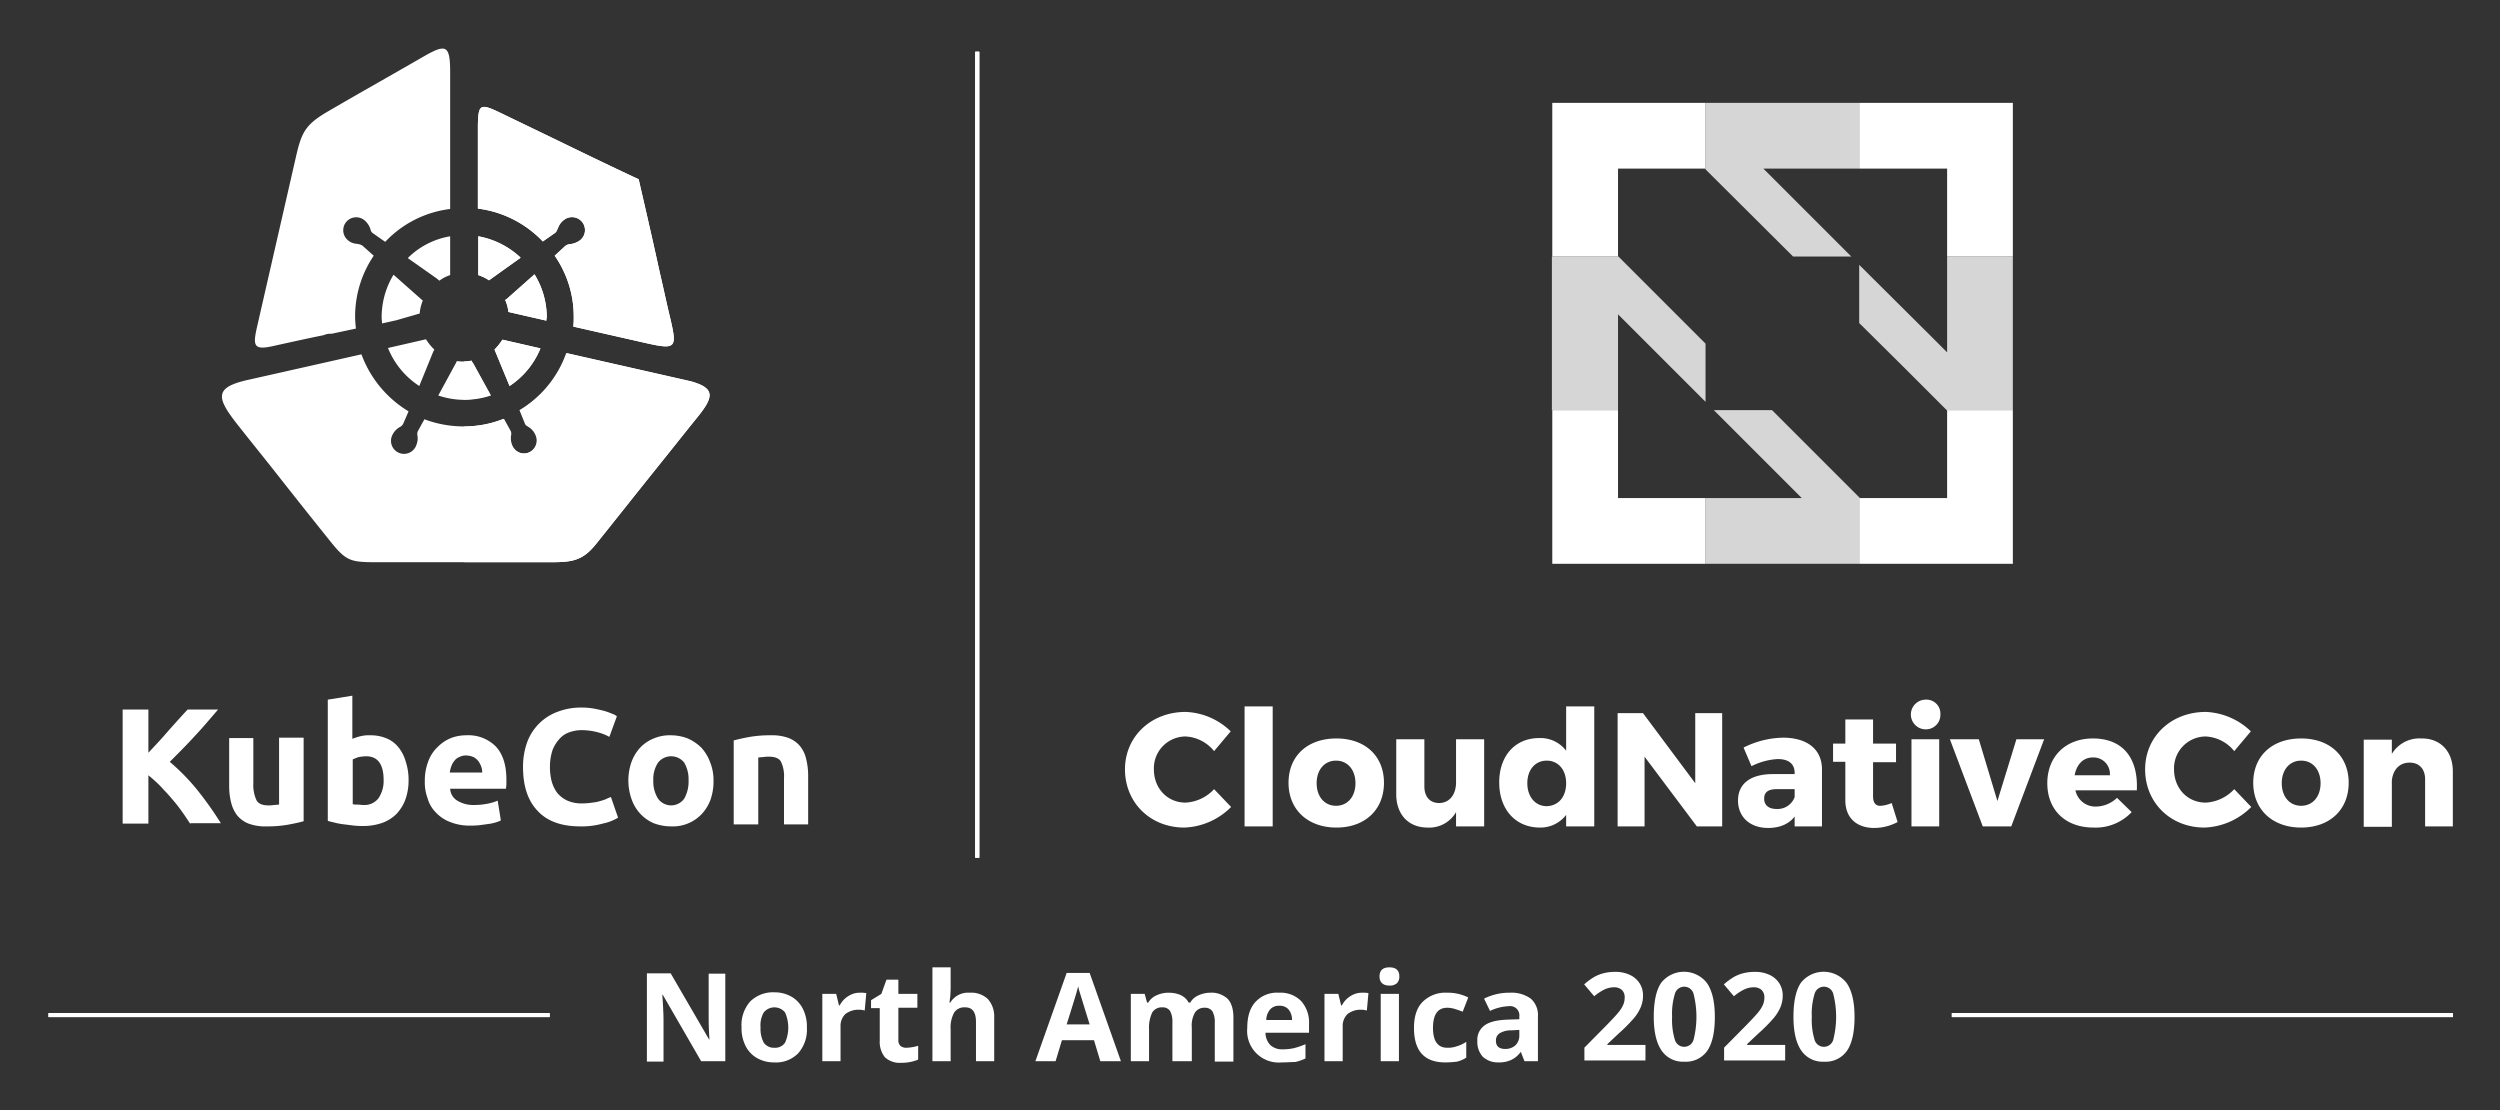 <svg xmlns="http://www.w3.org/2000/svg" role="img" viewBox="0.36 0.36 631.28 280.28"><rect x="0.36" y="0.36" width="631.28" height="280.28" fill="#333333" stroke="none"/><defs><clipPath id="clip-path"><path d="M12.63 256.18H139.13V257.18H12.63z" class="cls-1"/></clipPath><clipPath id="clip-path-2"><path d="M246.63 13.43H247.63V216.93H246.63z" class="cls-1"/></clipPath><clipPath id="clip-path-3"><path d="M493.23 256.18H619.73V257.18H493.23z" class="cls-1"/></clipPath><style>.cls-1,.cls-3{fill:#fff}.cls-3{fill-rule:evenodd}</style></defs><path id="SVGID" d="M12.63,256.18h126.5v1H12.63Z" class="cls-1"/><path d="M12.63 256.18H139.13V257.18H12.63z" class="cls-1"/><g clip-path="url(#clip-path)"><path d="M12.63,256.18h126.5v1H12.63Z" class="cls-1"/></g><path d="M185.63,187.33c1.1-.3,2.4-.6,4.1-.9a29.608,29.608,0,0,1,5.2-.4,12.031,12.031,0,0,1,4.6.7,7.031,7.031,0,0,1,2.9,2.1,7.914,7.914,0,0,1,1.5,3.2,17.705,17.705,0,0,1,.5,4.1v12.4h-6.1v-11.7a8.349,8.349,0,0,0-.8-4.2q-.75-1.2-3-1.2a7.083,7.083,0,0,0-1.4.1c-.5,0-.9.1-1.3.1v16.9h-6.2v-21.2Zm-11.4,10.1a8.308,8.308,0,0,0-1.1-4.5,4.203,4.203,0,0,0-6.6,0,7.509,7.509,0,0,0-1.2,4.5,8.059,8.059,0,0,0,1.2,4.6,4.053,4.053,0,0,0,6.6,0,8.686,8.686,0,0,0,1.1-4.6m6.3,0a14.055,14.055,0,0,1-.7,4.7,10.702,10.702,0,0,1-2.2,3.7,10.007,10.007,0,0,1-7.8,3.2,12.307,12.307,0,0,1-4.4-.8,10.037,10.037,0,0,1-3.4-2.4,10.402,10.402,0,0,1-2.2-3.7,14.206,14.206,0,0,1,0-9.4,10.887,10.887,0,0,1,2.2-3.6,9.756,9.756,0,0,1,3.4-2.3,10.294,10.294,0,0,1,4.3-.8,11.758,11.758,0,0,1,4.3.8,11.34,11.34,0,0,1,3.4,2.3,10.887,10.887,0,0,1,2.2,3.6,11.933,11.933,0,0,1,.9,4.7m-33.7,11.6c-4.7,0-8.3-1.3-10.7-3.9-2.5-2.6-3.7-6.3-3.7-11.1a18.259,18.259,0,0,1,1.1-6.4,12.925,12.925,0,0,1,7.8-7.6,16.255,16.255,0,0,1,5.9-1,16.858,16.858,0,0,1,3.3.3c1,.2,1.9.4,2.6.6a19.684,19.684,0,0,1,1.9.7,3.58,3.58,0,0,1,1.1.6l-1.9,5.2a12.522,12.522,0,0,0-3.1-1.2,16.199,16.199,0,0,0-4-.5,9.291,9.291,0,0,0-2.9.5,5.983,5.983,0,0,0-2.5,1.6,9.652,9.652,0,0,0-1.8,2.8,13.172,13.172,0,0,0-.7,4.2,14.483,14.483,0,0,0,.4,3.7,9.228,9.228,0,0,0,1.4,3,7.53,7.53,0,0,0,2.6,2,8.897,8.897,0,0,0,3.8.7,18.097,18.097,0,0,0,2.5-.2,10.085,10.085,0,0,0,2-.4,13.08,13.08,0,0,0,1.5-.5,6.118,6.118,0,0,1,1.2-.5l1.8,5.2a12.193,12.193,0,0,1-3.9,1.5,19.32,19.32,0,0,1-5.7.7m-24.7-13.7a4.013,4.013,0,0,0-.3-1.5,5.388,5.388,0,0,0-.7-1.3,4.001,4.001,0,0,0-1.2-1,4.776,4.776,0,0,0-1.8-.4,3.425,3.425,0,0,0-1.8.4,2.73,2.73,0,0,0-1.2.9,4.678,4.678,0,0,0-.8,1.4,7.491,7.491,0,0,0-.4,1.6h8.2Zm-14.5,2.3a13.638,13.638,0,0,1,.9-5.1,9.478,9.478,0,0,1,2.4-3.6,10.045,10.045,0,0,1,3.3-2.2,10.723,10.723,0,0,1,3.9-.7,9.724,9.724,0,0,1,7.4,2.8q2.7,2.85,2.7,8.4v1.2c0,.4-.1.8-.1,1.1h-14.1a3.717,3.717,0,0,0,1.8,3,7.698,7.698,0,0,0,4.2,1.1,17.61,17.61,0,0,0,3.3-.3,12.544,12.544,0,0,0,2.7-.8l.8,5a8.931,8.931,0,0,1-1.3.5,10.622,10.622,0,0,1-1.9.4c-.7.1-1.4.2-2.2.3a18.482,18.482,0,0,1-2.3.1,12.929,12.929,0,0,1-5.1-.9,9.478,9.478,0,0,1-3.6-2.4,8.178,8.178,0,0,1-2.1-3.6,11.415,11.415,0,0,1-.7-4.3m-4.1-.1a14.033,14.033,0,0,1-.8,4.7,10.887,10.887,0,0,1-2.2,3.6,9.672,9.672,0,0,1-3.6,2.3,14.194,14.194,0,0,1-4.8.8,20.93,20.93,0,0,1-2.4-.1l-2.4-.3a18.459,18.459,0,0,1-2.3-.4c-.7-.2-1.4-.3-1.9-.5v-30.6l6.2-1v10.9a14.161,14.161,0,0,1,2.2-.7,9.345,9.345,0,0,1,2.4-.2,10.33,10.33,0,0,1,4.1.8,7.561,7.561,0,0,1,3,2.3,10.152,10.152,0,0,1,1.8,3.6,14.661,14.661,0,0,1,.7,4.8m-6.3-.2c0-4-1.5-6-4.4-6a12.254,12.254,0,0,0-1.9.2,11.639,11.639,0,0,0-1.5.6v11.3a4.12,4.12,0,0,0,1.2.1c.5,0,1,.1,1.5.1a4.452,4.452,0,0,0,3.8-1.7,7.844,7.844,0,0,0,1.3-4.6m-20.2,10.4c-1.1.3-2.4.6-4.1.9a29.608,29.608,0,0,1-5.2.4,12.031,12.031,0,0,1-4.6-.7,7.03,7.03,0,0,1-2.9-2.1,8.593,8.593,0,0,1-1.5-3.2,17.045,17.045,0,0,1-.5-4.1v-12.2h6.1v11.4a9.077,9.077,0,0,0,.8,4.3c.5.9,1.5,1.3,3,1.3a7.083,7.083,0,0,0,1.4-.1c.5,0,.9-.1,1.3-.1v-16.9h6.2v21.1Zm-28.6.7c-.6-.9-1.3-2-2.1-3.1a37.463,37.463,0,0,0-2.6-3.3c-.9-1.1-1.9-2.1-2.9-3.2a36.532,36.532,0,0,0-3-2.7v12.2H31.33v-28.8h6.5v10.9c1.7-1.8,3.4-3.6,5.1-5.6,1.7-1.9,3.3-3.7,4.8-5.3h7.7c-2,2.3-3.9,4.6-5.9,6.7-2,2.2-4.1,4.3-6.3,6.5a54.044,54.044,0,0,1,6.7,6.8,88.546,88.546,0,0,1,6.2,8.7h-7.7Z" class="cls-1"/><path d="M100.43,81.23l-3.6.8c0-.5-.1-1-.1-1.5a20.708,20.708,0,0,1,3-10.8l7,6.2a1.38,1.38,0,0,0,.4.3,11.404,11.404,0,0,0-.8,3.3c-.2.1-.5.1-.7.2Zm13.6-21.2v9.8a8.67,8.67,0,0,0-2.7,1.4c-.3-.2-.6-.5-.9-.7l-7.1-5a19.728,19.728,0,0,1,10.7-5.5m-48.7,22.6c3.4-14.9,6.3-27.5,9.7-42.4,1.5-6.7,2.5-8.5,8.6-12,8.4-4.9,14.7-8.4,23.7-13.6,5.6-3.2,6.7-3,6.7,3.9v34.6a27.034,27.034,0,0,0-16.4,8.3l-3-2.1a1.445,1.445,0,0,1-.7-1,4.871,4.871,0,0,0-1.6-2.4,3.272,3.272,0,0,0-4.1,5.1,3.465,3.465,0,0,0,1.6.8c.4.1.8.1,1.2.2a2.471,2.471,0,0,1,.9.4l2.8,2.5a27.379,27.379,0,0,0-4.7,15.4c0,1,.1,2,.2,3l-6.1,1.3a6.152,6.152,0,0,0-1.3.1l-.9.3c-4,.8-8,1.7-12.1,2.6-5.5,1.3-5.7.2-4.5-5m55.8-12.8v-9.8a21.028,21.028,0,0,1,10.7,5.4l-7.7,5.5c-.1.1-.2.2-.3.2a11.113,11.113,0,0,0-2.7-1.3m17.2,11.5-9.6-2.2a9.469,9.469,0,0,0-.8-3c.1-.1.2-.2.3-.2l7.1-6.3a20.894,20.894,0,0,1,3.1,10.9,1.949,1.949,0,0,0-.1.8m-12.5-52.9c5.2,2.5,8.9,4.3,14.1,6.8,7.2,3.5,14.4,7,21.7,10.4,1.8,7.8,3.6,15.6,5.3,23.4,1.1,4.7,1.6,7.2,2.7,11.8,1.7,7.3,1.5,7.9-6,6.2l-18.5-4.2a19.267,19.267,0,0,0,.1-2.4,26.806,26.806,0,0,0-4.8-15.5l2.6-2.4a2.22,2.22,0,0,1,1.1-.5,5.234,5.234,0,0,0,2.7-1,3.272,3.272,0,1,0-4.1-5.1,4.071,4.071,0,0,0-1.2,1.4c-.2.4-.3.7-.5,1.1a1.555,1.555,0,0,1-.6.8l-3,2.1a27.304,27.304,0,0,0-16.4-8.3V31.93c.1-4.9.5-5.5,4.8-3.5m-6.4,63a11.076,11.076,0,0,1-1.9.2,10.869,10.869,0,0,1-1.8-.1l-.3.6-4.4,8.1a20.765,20.765,0,0,0,6.6,1.1,21.869,21.869,0,0,0,6.7-1.1l-4.4-8a3.508,3.508,0,0,1-.5-.8m7.8-5.3,9.6,2.2a20.743,20.743,0,0,1-7.8,9.5l-3.8-9.2a15.666,15.666,0,0,0,2-2.5m-28.9,2.1,9.6-2.2a13.29,13.29,0,0,0,2.1,2.6l-.3.6-3.5,8.6a20.599,20.599,0,0,1-7.9-9.6m78.6,16.9c-4.6,5.7-6.7,8.4-11.3,14.1-5.2,6.5-9.4,11.8-14.6,18.3-3.7,4.7-6.4,4.8-12.5,4.8h-42c-8,0-8.6,0-13.5-6.2-4.9-6.1-8.7-10.9-13.5-17-3.8-4.8-4.8-6-8.6-10.8-5.9-7.4-6.9-10.1,2.3-12.1l28.4-6.4a28.081,28.081,0,0,0,11.9,14.4l-1.3,3a1.765,1.765,0,0,1-.8.9,4.535,4.535,0,0,0-2,2.1,3.287,3.287,0,1,0,5.9,2.9,5.34,5.34,0,0,0,.5-1.8,4.869,4.869,0,0,0-.1-1.2,1.803,1.803,0,0,1,.2-1l1.6-2.9a27.973,27.973,0,0,0,9.9,1.8,26.52,26.52,0,0,0,10-1.9l1.6,2.9a1.637,1.637,0,0,1,.2,1.2,4.499,4.499,0,0,0,.4,2.8,3.287,3.287,0,1,0,5.9-2.9,4.177,4.177,0,0,0-1.1-1.5,6.07,6.07,0,0,0-1-.7,1.242,1.242,0,0,1-.6-.8l-1.3-3.2a27.427,27.427,0,0,0,11.8-14.4l31.3,7.1c6.3,1.7,5.9,3.9,2.3,8.5" class="cls-3"/><path d="M121.13,69.83v-9.8a21.028,21.028,0,0,1,10.7,5.4l-7.7,5.5c-.1.1-.2.2-.3.2a11.113,11.113,0,0,0-2.7-1.3m17.2,11.5-9.6-2.2a9.469,9.469,0,0,0-.8-3c.1-.1.2-.2.3-.2l7.1-6.3a20.894,20.894,0,0,1,3.1,10.9,1.949,1.949,0,0,0-.1.8m-12.5-52.9c5.2,2.5,8.9,4.3,14.1,6.8,7.2,3.5,14.4,7,21.7,10.4,1.8,7.8,3.6,15.6,5.3,23.4,1.1,4.7,1.6,7.2,2.7,11.8,1.7,7.3,1.5,7.9-6,6.2l-18.5-4.2a19.267,19.267,0,0,0,.1-2.4,26.806,26.806,0,0,0-4.8-15.5l2.6-2.4a2.22,2.22,0,0,1,1.1-.5,5.234,5.234,0,0,0,2.7-1,3.272,3.272,0,1,0-4.1-5.1,4.071,4.071,0,0,0-1.2,1.4c-.2.4-.3.7-.5,1.1a1.555,1.555,0,0,1-.6.8l-3,2.1a27.304,27.304,0,0,0-16.4-8.3V31.93c.1-4.9.5-5.5,4.8-3.5m1.4,57.7,9.6,2.2a20.743,20.743,0,0,1-7.8,9.5l-3.8-9.2a15.666,15.666,0,0,0,2-2.5m-9.7,15.1v-9.6a12.252,12.252,0,0,0,1.9-.2,2.506,2.506,0,0,0,.4.7l4.4,8a21.869,21.869,0,0,1-6.7,1.1m59.4,3.9c-4.6,5.7-6.7,8.4-11.3,14.1-5.2,6.5-9.4,11.8-14.6,18.3-3.7,4.7-6.4,4.8-12.5,4.8h-20.9v-34.3a26.52,26.52,0,0,0,10-1.9l1.6,2.9a1.637,1.637,0,0,1,.2,1.2,4.499,4.499,0,0,0,.4,2.8,3.287,3.287,0,0,0,5.9-2.9,4.177,4.177,0,0,0-1.1-1.5,6.071,6.071,0,0,0-1-.7,1.242,1.242,0,0,1-.6-.8l-1.3-3.2a27.427,27.427,0,0,0,11.8-14.4l31.3,7.1c6.1,1.7,5.7,3.9,2.1,8.5" class="cls-3"/><path d="M408.93,103.93h-16.6v38.8h38.7v-16.6h-22.1Zm83.1.1v22.1h-22l-.2-.2v16.8h38.8v-38.8h-16.7Zm-99.7-38.9h16.7l-.1-.1V42.93h22l.1.2V26.33h-38.7Zm77.5-38.8v16.6h22.2v22.2h16.6V26.33Z" class="cls-1"/><path fill="#fff" d="M467.83,65.13l-22.2-22.2h24.2V26.33h-38.8v16.8l22.1,22Zm-20,38.8h-14.7l18.4,18.4,3.8,3.8h-24.3v16.6h38.8v-16.8l-11-11Zm44.2-38.8v24.2l-3.8-3.8-18.4-18.3v14.7l11.1,11,11,11h16.7V65.13Zm-61,22-22-22h-16.8v38.8h16.7V79.73l22.1,22.1Z" opacity=".8"/><path d="M311.13 185.03l-4.2 5a9.831 9.831 0 00-7.2-3.7 8.031 8.031 0 00-8 8.3c0 4.8 3.4 8.4 8 8.4a10.575 10.575 0 007.2-3.4l4.3 4.5a17.508 17.508 0 01-11.8 5.2c-8.6 0-15-6.3-15-14.7 0-8.3 6.6-14.5 15.3-14.5a17.21 17.21 0 0111.4 4.9zm3.5 24v-30.3h7.1v30.3zm35.2-11c0 6.8-4.8 11.3-12 11.3s-12.1-4.5-12.1-11.3 4.8-11.2 12.1-11.2C345.03 186.83 349.83 191.23 349.83 198.03zm-17 .1c0 3.4 2 5.7 4.9 5.7s4.9-2.3 4.9-5.7-2-5.7-4.9-5.7S332.83 194.73 332.83 198.13zm42.3 10.9h-7.1v-3.6a7.796 7.796 0 01-7.2 3.9c-4.8 0-7.9-3.3-7.9-8.4v-13.9h7.1v11.9c0 2.6 1.4 4.2 3.7 4.2 2.7 0 4.3-2.2 4.3-5.2v-10.9h7.1zm27.8 0h-7.1v-2.9a8.152 8.152 0 01-6.6 3.2c-6.2 0-10.3-4.6-10.3-11.4 0-6.7 4-11.2 10.1-11.2a8.128 8.128 0 016.8 3.2v-11.2h7.1v30.3zm-7.1-10.9c0-3.4-2-5.7-4.9-5.7s-4.9 2.3-4.9 5.7 2 5.8 4.9 5.8C393.93 203.83 395.83 201.53 395.83 198.13zM428.83 209.03l-13.2-17.6v17.6h-6.8v-28.6h6.4l13.2 17.7v-17.7h6.8v28.6zm31.6-14.4v14.4h-6.9v-2.5c-1.4 1.9-3.8 2.9-6.7 2.9-4.7 0-7.6-2.9-7.6-6.9 0-4.2 3-6.6 8.5-6.7h5.8v-.3c0-2.2-1.4-3.5-4.3-3.5a16.837 16.837 0 00-6.6 1.8l-2-4.7a22.921 22.921 0 0110.2-2.5C456.93 186.73 460.43 189.73 460.43 194.63zm-6.9 7v-2h-4.5c-2.1 0-3.2.7-3.2 2.4 0 1.6 1.1 2.6 3.1 2.6A4.571 4.571 0 00453.53 201.63zm26 6.3a12.584 12.584 0 01-5.9 1.5c-4.3 0-7.3-2.4-7.3-7v-9.7h-3.1v-4.6h3.1v-6.1h7v6.1h5.8v4.7h-5.8v8.6c0 1.7.7 2.5 2 2.4a8.283 8.283 0 002.7-.7zm10.8-27.2a3.654 3.654 0 01-3.7 3.8 3.75 3.75 0 010-7.5A3.516 3.516 0 01490.33 180.73zm-7.3 28.3v-22h7v22zm18 0l-8.3-22h7.3l4.7 15.6 4.8-15.6h7l-8.3 22zm38.9-9.1h-15.5a5.145 5.145 0 005.2 4.1 7.857 7.857 0 005.3-2.2l3.7 3.6a12.486 12.486 0 01-9.6 3.9c-7.2 0-11.7-4.5-11.7-11.2 0-6.8 4.7-11.3 11.5-11.3 7.7 0 11.5 5.1 11.1 13.1zm-6.8-3.8a4.149 4.149 0 00-4.3-4.5c-2.5 0-4.1 1.8-4.6 4.5h8.9zM568.73 185.03l-4.2 5a9.831 9.831 0 00-7.2-3.7 8.031 8.031 0 00-8 8.3c0 4.8 3.4 8.4 8 8.4a10.575 10.575 0 007.2-3.4l4.3 4.5a17.508 17.508 0 01-11.8 5.2c-8.6 0-15-6.3-15-14.7 0-8.3 6.6-14.5 15.3-14.5A17.419 17.419 0 01568.73 185.03zm24.7 13c0 6.8-4.8 11.3-12 11.3s-12.1-4.5-12.1-11.3 4.8-11.2 12.1-11.2c7.2 0 12 4.4 12 11.2zm-16.9.1c0 3.4 2 5.7 4.9 5.7s4.9-2.3 4.9-5.7-2-5.7-4.9-5.7S576.53 194.73 576.53 198.13zm43.2-3v13.9h-7v-11.9c0-2.6-1.5-4.2-3.9-4.2-2.6 0-4.2 1.8-4.5 4.5v11.7h-7.1v-22h7.1v3.6a8.117 8.117 0 017.4-3.9c4.8-.1 8 3.2 8 8.3z" class="cls-1"/><path id="SVGID-2" d="M246.63,13.43h1v203.5h-1Z" class="cls-1" data-name="SVGID"/><path d="M246.63 13.43H247.63V216.93H246.63z" class="cls-1"/><g clip-path="url(#clip-path-2)"><path d="M246.63,13.43h1v203.5h-1Z" class="cls-1"/></g><path d="M183.408 268.33h-6l-9.7-16.8h-.1c.2 3 .3 5.1.3 6.4v10.5h-4.2v-22.3h6l9.7 16.7h.1c-.2-2.9-.2-4.9-.2-6.1v-10.5h4.2v22.1zm20.7-8.5a8.991 8.991 0 01-2.2 6.5 7.849 7.849 0 01-6.1 2.3 8.583 8.583 0 01-4.3-1.1 7.274 7.274 0 01-2.9-3.1 9.879 9.879 0 01-1-4.7 8.991 8.991 0 012.2-6.5 8.219 8.219 0 016.1-2.3 8.583 8.583 0 014.3 1.1 7.274 7.274 0 012.9 3.1 9.879 9.879 0 011 4.7zm-11.7 0a7.415 7.415 0 00.8 3.8 3.101 3.101 0 002.7 1.3 2.992 2.992 0 002.7-1.3 9.425 9.425 0 000-7.6 3.454 3.454 0 00-5.4 0A6.519 6.519 0 00192.408 259.83zm25.1-8.8a7.588 7.588 0 011.6.1l-.4 4.4a5.212 5.212 0 00-1.4-.2 5.424 5.424 0 00-3.5 1.1 4.223 4.223 0 00-1.2 3.2v8.7h-4.6v-17h3.5l.7 2.9h.2a5.827 5.827 0 012.1-2.3 5.291 5.291 0 013-.9zm11.8 13.9a11.752 11.752 0 002.9-.5v3.5a10.996 10.996 0 01-4.3.8 5.483 5.483 0 01-4.1-1.4 6.192 6.192 0 01-1.3-4.2v-8.2h-2.2v-2l2.6-1.6 1.3-3.6h3v3.6h4.8v3.5h-4.8v8.2a1.887 1.887 0 00.6 1.5 2.41 2.41 0 001.5.4zm22.1 3.4h-4.6v-9.9c0-2.5-.9-3.7-2.7-3.7a3.058 3.058 0 00-2.8 1.3 7.867 7.867 0 00-.9 4.3v8h-4.6v-23.7h4.6v4.8c0 .4 0 1.3-.1 2.6l-.2 1.5h.2a5.277 5.277 0 014.9-2.5 6.144 6.144 0 014.6 1.6 6.57 6.57 0 011.6 4.6v11.1zm26.8 0l-1.6-5.3h-8.1l-1.6 5.3h-5.1l7.9-22.3h5.8l7.9 22.3h-5.2zm-2.7-9.3c-1.5-4.8-2.3-7.5-2.5-8.1s-.3-1.1-.4-1.5c-.3 1.3-1.3 4.5-2.9 9.6zm25.5 9.3h-4.6v-9.9a5.545 5.545 0 00-.6-2.8 2.196 2.196 0 00-1.9-.9 2.823 2.823 0 00-2.6 1.3 9.077 9.077 0 00-.8 4.3v8h-4.6v-17h3.5l.6 2.2h.3a4.378 4.378 0 012-1.8 7.349 7.349 0 013-.7c2.5 0 4.3.8 5.2 2.5h.4a4.378 4.378 0 012-1.8 7.349 7.349 0 013-.7 6.016 6.016 0 014.4 1.5q1.5 1.5 1.5 4.8v11.1h-4.7v-9.9a5.545 5.545 0 00-.6-2.8 2.196 2.196 0 00-1.9-.9 2.791 2.791 0 00-2.5 1.2 6.679 6.679 0 00-.8 3.9v8.4zm23 .3a7.976 7.976 0 01-8.7-8.7q0-4.35 2.1-6.6a7.408 7.408 0 015.9-2.3 7.315 7.315 0 015.6 2.1 8.071 8.071 0 012 5.7v2.3h-11a4.567 4.567 0 001.2 3.1 4.331 4.331 0 003.1 1.1 13.575 13.575 0 002.9-.3 20.046 20.046 0 002.9-1v3.6a11.422 11.422 0 01-2.6.9c-.9 0-2 .1-3.4.1zm-.6-14.3a2.869 2.869 0 00-2.3.9 4.168 4.168 0 00-1 2.7h6.5a4.002 4.002 0 00-.9-2.7 2.869 2.869 0 00-2.3-.9zm20.9-3.3a7.589 7.589 0 011.6.1l-.4 4.4a5.212 5.212 0 00-1.4-.2 5.424 5.424 0 00-3.5 1.1 4.223 4.223 0 00-1.2 3.2v8.7h-4.6v-17h3.5l.7 2.9h.2a5.828 5.828 0 012.1-2.3 5.291 5.291 0 013-.9zm4.4-4.1c0-1.5.8-2.3 2.5-2.3s2.5.8 2.5 2.3a2.352 2.352 0 01-.6 1.7 2.707 2.707 0 01-1.9.6C349.608 249.23 348.708 248.43 348.708 246.93zm4.9 21.4h-4.6v-17h4.6zm11.7.3c-5.3 0-7.9-2.9-7.9-8.7 0-2.9.7-5.1 2.2-6.6a8.147 8.147 0 016.2-2.3 11.486 11.486 0 015.3 1.2l-1.4 3.6c-.7-.3-1.4-.5-2-.7a6.279 6.279 0 00-1.9-.3q-3.6 0-3.6 5.1c0 3.3 1.2 5 3.6 5a6.905 6.905 0 002.5-.4 8.045 8.045 0 002.3-1.1v4a7.663 7.663 0 01-2.3 1 23.635 23.635 0 01-3 .2zm20-.3l-.9-2.3h-.1a6.083 6.083 0 01-2.4 2 7.306 7.306 0 01-3.2.6 5.637 5.637 0 01-3.9-1.4 5.551 5.551 0 01-1.4-4 4.475 4.475 0 011.9-4c1.3-.9 3.2-1.3 5.7-1.4l3-.1v-.7a2.325 2.325 0 00-2.6-2.6 12.052 12.052 0 00-4.8 1.2l-1.5-3.1a14.132 14.132 0 016.5-1.5 8.355 8.355 0 015.3 1.5 5.523 5.523 0 011.8 4.5v11.3h-3.4zm-1.4-7.9l-1.8.1a5.754 5.754 0 00-3 .7 2.117 2.117 0 00-1 2c0 1.3.8 2 2.3 2a3.739 3.739 0 002.6-.9 3.379 3.379 0 001-2.5v-1.4zM415.86 268.146H400.44v-3.244l5.537-5.598q2.459-2.52 3.214-3.492a7.665 7.665 0 001.086-1.804 4.578 4.578 0 00.332-1.72 2.509 2.509 0 00-.731-1.977 2.839 2.839 0 00-1.954-.648 5.628 5.628 0 00-2.489.588 12.884 12.884 0 00-2.52 1.675l-2.535-3.002a16.51 16.51 0 012.701-1.962 9.96 9.96 0 012.338-.883 12.001 12.001 0 012.837-.309 8.401 8.401 0 013.651.754 5.825 5.825 0 012.459 2.112 5.615 5.615 0 01.875 3.108 7.624 7.624 0 01-.535 2.859 10.982 10.982 0 01-1.66 2.738 40.484 40.484 0 01-3.96 3.998l-2.837 2.671v.211h9.611zM433.376 257.117q0 5.779-1.894 8.555a6.571 6.571 0 01-5.831 2.776 6.493 6.493 0 01-5.756-2.866q-1.939-2.867-1.939-8.465 0-5.839 1.887-8.607a7.334 7.334 0 0111.579.128Q433.376 251.535 433.376 257.117zm-10.788 0a17.157 17.157 0 00.702 5.816 2.43 2.43 0 002.361 1.758 2.455 2.455 0 002.354-1.78 23.552 23.552 0 00-.008-11.625 2.443 2.443 0 00-4.699 0A17.1 17.1 0 00422.588 257.117zM451.135 268.146H435.715v-3.244l5.537-5.598q2.459-2.52 3.214-3.492a7.665 7.665 0 001.086-1.804 4.578 4.578 0 00.332-1.72 2.509 2.509 0 00-.731-1.977 2.839 2.839 0 00-1.954-.648 5.628 5.628 0 00-2.489.588 12.884 12.884 0 00-2.52 1.675l-2.535-3.002a16.51 16.51 0 012.701-1.962 9.96 9.96 0 012.338-.883 12.001 12.001 0 012.837-.309 8.401 8.401 0 013.651.754 5.825 5.825 0 012.459 2.112 5.615 5.615 0 01.875 3.108 7.624 7.624 0 01-.535 2.859 10.982 10.982 0 01-1.66 2.738 40.484 40.484 0 01-3.96 3.998l-2.837 2.671v.211h9.611zM468.652 257.117q0 5.779-1.894 8.555a6.571 6.571 0 01-5.831 2.776 6.493 6.493 0 01-5.756-2.866q-1.939-2.867-1.939-8.465 0-5.839 1.887-8.607a7.334 7.334 0 0111.579.128Q468.652 251.535 468.652 257.117zm-10.788 0a17.157 17.157 0 00.702 5.816 2.43 2.43 0 002.361 1.758 2.455 2.455 0 002.354-1.78 23.552 23.552 0 00-.008-11.625 2.443 2.443 0 00-4.699 0A17.1 17.1 0 00457.864 257.117z" class="cls-1"/><path id="SVGID-3" d="M493.23,256.18h126.5v1H493.23Z" class="cls-1" data-name="SVGID"/><path d="M493.23 256.18H619.73V257.18H493.23z" class="cls-1"/><g clip-path="url(#clip-path-3)"><path d="M493.23,256.18h126.5v1H493.23Z" class="cls-1"/></g></svg>